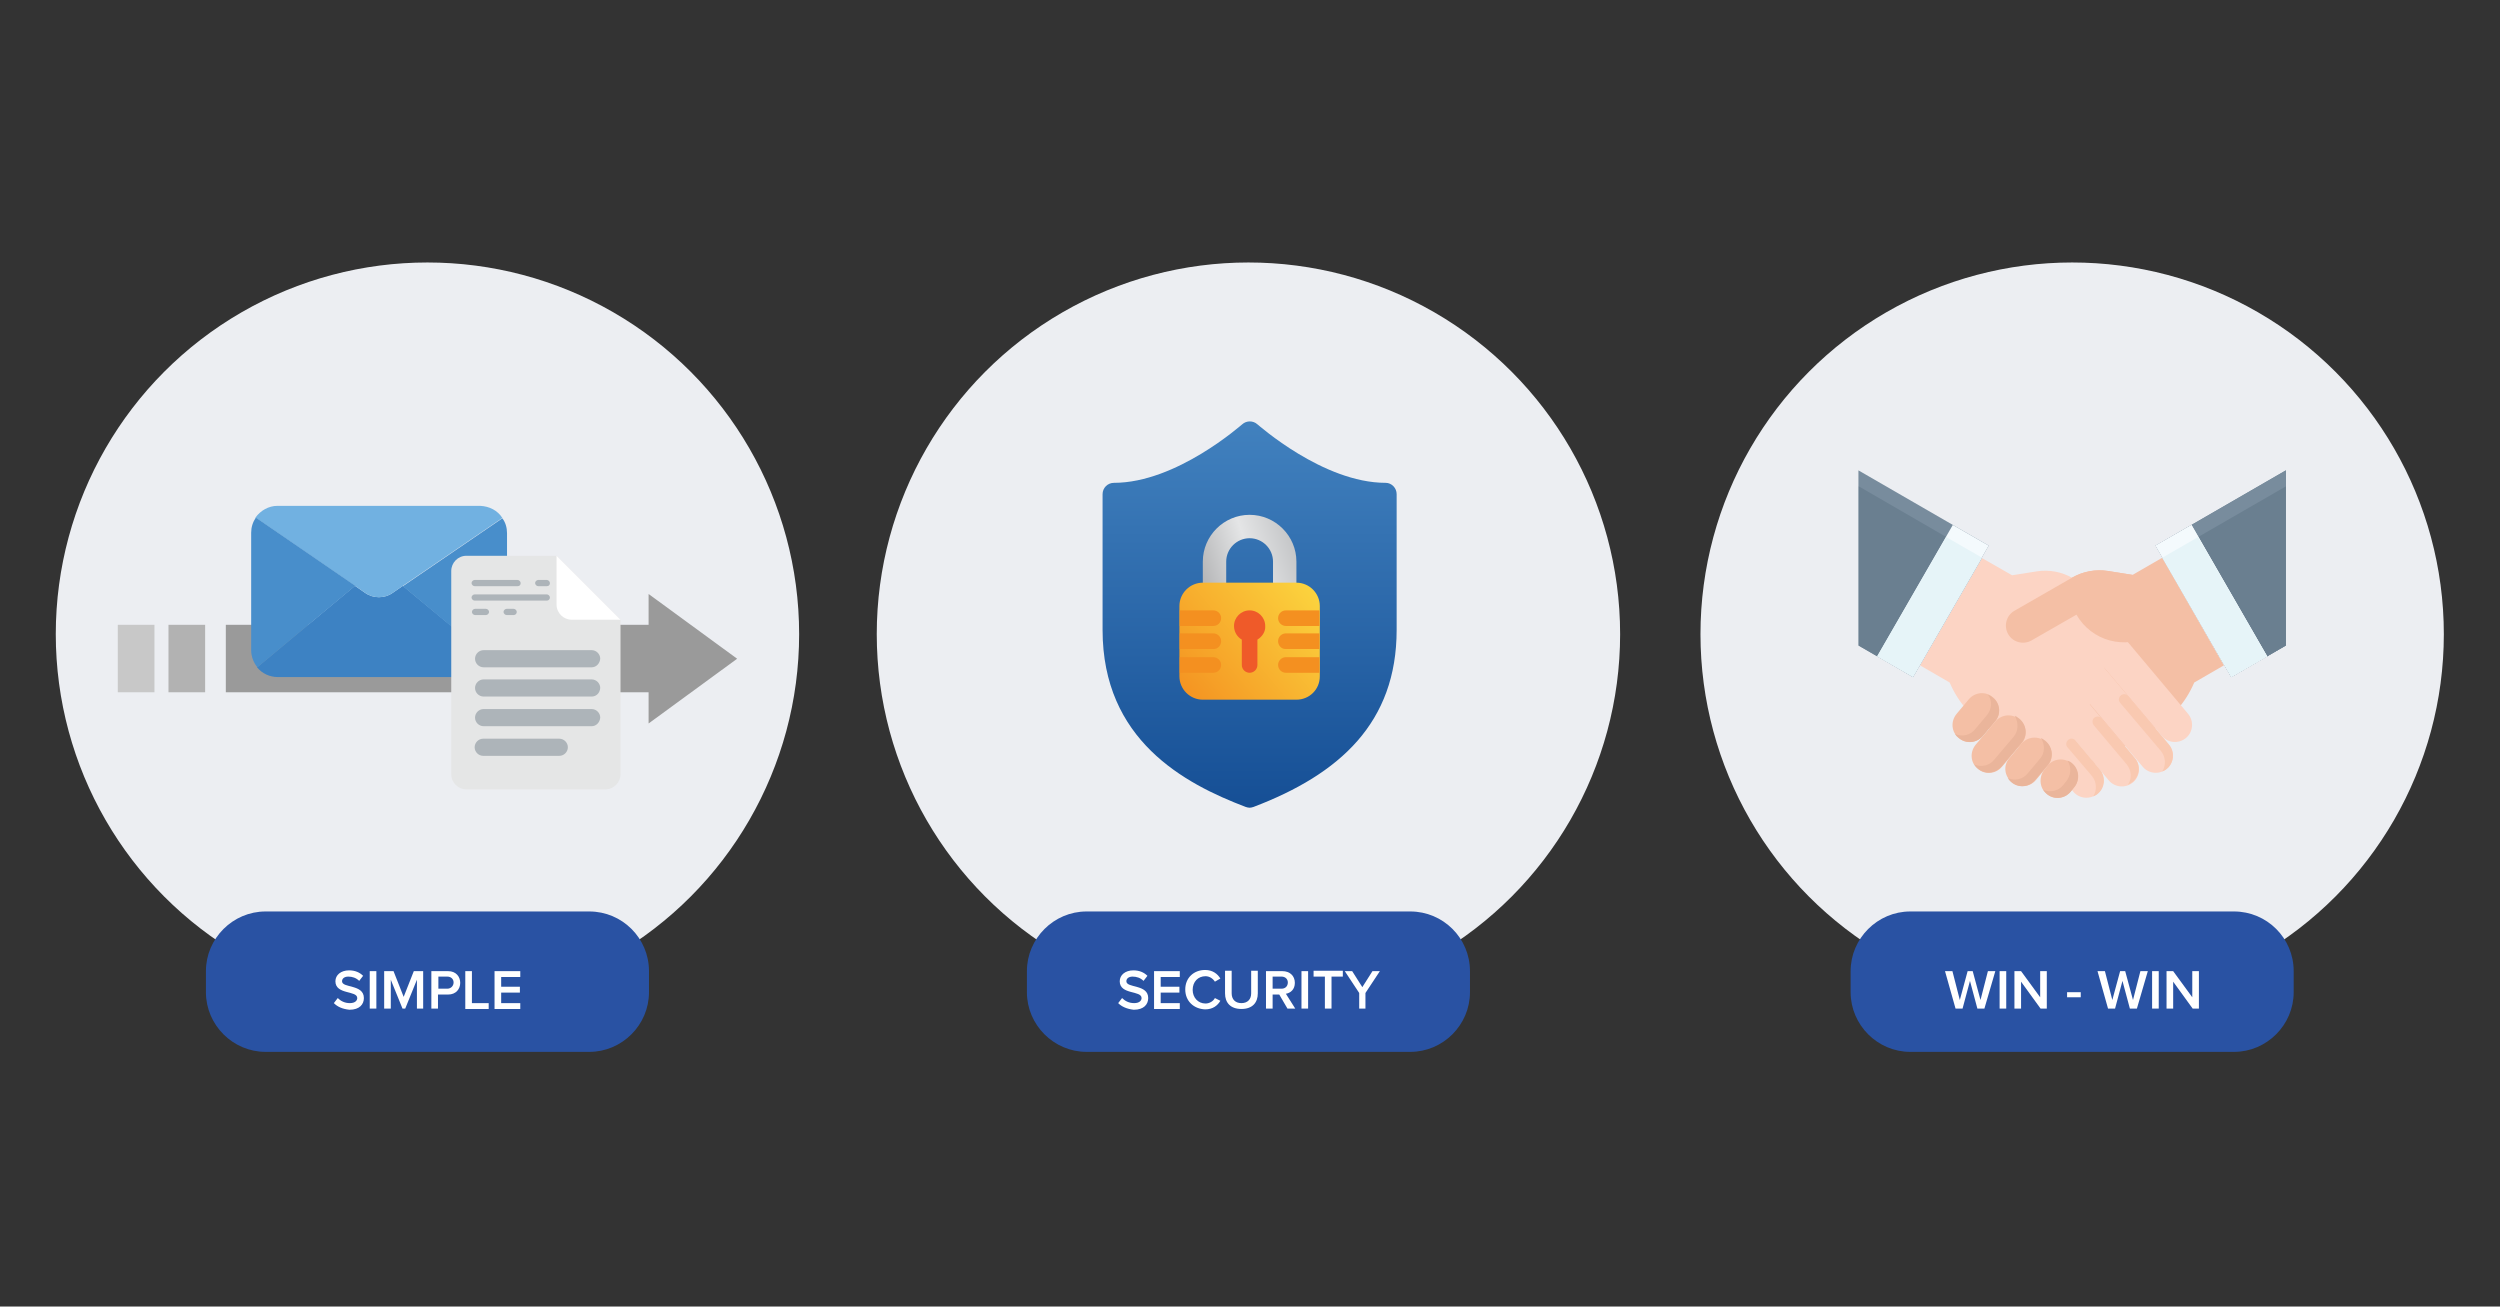 <?xml version="1.0" encoding="utf-8"?>
<!-- Generator: Adobe Illustrator 29.0.1, SVG Export Plug-In . SVG Version: 9.03 Build 54978)  -->
<svg version="1.0" id="Layer_1" xmlns="http://www.w3.org/2000/svg" xmlns:xlink="http://www.w3.org/1999/xlink" x="0px" y="0px"
	 viewBox="0 0 641 335" style="enable-background:new 0 0 641 335;" xml:space="preserve">
<rect x="0" y="0" width="641" height="335" fill="#333333" stroke="none"/>
<style type="text/css">
	.st0{fill:#ECEEF2;}
	.st1{fill:#9A9A9A;}
	.st2{fill:#B2B2B2;}
	.st3{fill:#C8C8C8;}
	.st4{fill:#3D82C3;}
	.st5{fill:#71B1E1;}
	.st6{fill:#488ECB;}
	.st7{fill:#E5E6E6;}
	.st8{fill:#FFFFFF;}
	.st9{fill:#ADB4B9;}
	.st10{fill:#2952A3;}
	.st11{fill:url(#SVGID_1_);}
	.st12{fill:url(#SVGID_00000088826803612254885520000007512785580629321861_);}
	.st13{fill:url(#SVGID_00000182530114794203035940000002748568917147660464_);}
	.st14{fill:#EF5A29;}
	.st15{fill:#F49020;}
	.st16{fill:#6A7F90;}
	.st17{fill:#788C9D;}
	.st18{fill:#F4BFA5;}
	.st19{fill:#FCD4C4;}
	.st20{fill:#F9C9B1;}
	.st21{fill:#F4FAFD;}
	.st22{fill:#EAB59B;}
	.st23{fill:#E6F4F8;}
</style>
<circle class="st0" cx="109.6" cy="162.6" r="95.3"/>
<g>
	<rect x="57.9" y="160.2" class="st1" width="113.4" height="17.3"/>
	<rect x="43.2" y="160.2" class="st2" width="9.4" height="17.3"/>
	<rect x="30.2" y="160.2" class="st3" width="9.4" height="17.3"/>
	<polygon class="st1" points="189,168.9 166.3,152.3 166.3,185.5 	"/>
	<g>
		<g>
			<path class="st4" d="M128.5,171.1c-1.3,1.6-3.2,2.5-5.3,2.5h-52c-2,0-4-0.9-5.3-2.5l25.1-20.9l2.6,1.8c2.1,1.5,5,1.5,7.1,0
				l2.6-1.8L128.5,171.1L128.5,171.1z"/>
			<path class="st5" d="M128.8,132.8l-25.5,17.4l-2.6,1.8c-2.1,1.5-5,1.5-7.1,0l-2.6-1.8l-25.5-17.5c1.3-1.8,3.4-3,5.6-3h52
				C125.5,129.8,127.6,130.9,128.8,132.8z"/>
			<path class="st6" d="M91.1,150.2L66,171.1c-1-1.2-1.6-2.8-1.6-4.4v-30.1c0-1.4,0.4-2.7,1.2-3.9L91.1,150.2z M130,136.7v30.1
				c0,1.6-0.6,3.1-1.6,4.4l-25.1-20.9l25.5-17.4C129.6,133.9,130,135.3,130,136.7L130,136.7z"/>
		</g>
	</g>
	<g>
		<path class="st7" d="M159.1,158.9v39.6c0,2.1-1.7,3.9-3.9,3.9h-35.6c-2.1,0-3.9-1.7-3.9-3.9v-52.1c0-2.1,1.7-3.9,3.9-3.9h23.1
			L159.1,158.9z"/>
		<path class="st8" d="M159.1,158.9h-12.5c-2.1,0-3.9-1.7-3.9-3.9v-12.5L159.1,158.9z"/>
		<g>
			<path class="st9" d="M140.2,150.3h-2.2c-0.4,0-0.8-0.4-0.8-0.8c0,0,0,0,0,0c0-0.4,0.4-0.8,0.8-0.8h2.2c0.4,0,0.8,0.4,0.8,0.8
				C141,150,140.7,150.3,140.2,150.3z M132.7,150.3h-11c-0.4,0-0.8-0.4-0.8-0.8c0-0.4,0.4-0.8,0.8-0.8l0,0h11c0.4,0,0.8,0.4,0.8,0.8
				C133.5,150,133.2,150.3,132.7,150.3z M124.6,157.7h-2.8c-0.4,0-0.8-0.4-0.8-0.8c0-0.4,0.4-0.8,0.8-0.8h2.8c0.4,0,0.8,0.4,0.8,0.8
				C125.4,157.3,125,157.7,124.6,157.7z M131.7,157.7h-1.8c-0.4,0-0.8-0.4-0.8-0.8c0-0.4,0.4-0.8,0.8-0.8h1.8c0.4,0,0.8,0.4,0.8,0.8
				C132.5,157.3,132.2,157.7,131.7,157.7z M140.2,154h-18.5c-0.4,0-0.8-0.4-0.8-0.8c0-0.4,0.4-0.8,0.8-0.8l0,0h18.5
				c0.4,0,0.8,0.4,0.8,0.8C141,153.6,140.7,154,140.2,154L140.2,154z"/>
		</g>
		<path class="st9" d="M151.7,171.1h-27.7c-1.2,0-2.2-1-2.2-2.2c0-1.2,1-2.2,2.2-2.2h27.7c1.2,0,2.2,1,2.2,2.2
			C153.8,170.1,152.9,171.1,151.7,171.1z M151.7,178.6h-27.7c-1.2,0-2.2-1-2.2-2.2c0-1.2,1-2.2,2.2-2.2h27.7c1.2,0,2.2,1,2.2,2.2
			C153.8,177.7,152.9,178.6,151.7,178.6z M151.7,186.2h-27.7c-1.2,0-2.2-1-2.2-2.2c0-1.2,1-2.2,2.2-2.2h27.7c1.2,0,2.2,1,2.2,2.2
			C153.8,185.2,152.9,186.2,151.7,186.2z M143.4,193.8h-19.5c-1.2,0-2.2-1-2.2-2.2c0-1.2,1-2.2,2.2-2.2h19.5c1.2,0,2.2,1,2.2,2.2
			C145.6,192.8,144.6,193.8,143.4,193.8z"/>
	</g>
</g>
<path class="st10" d="M151.1,233.7h-83c-8.4,0-15.3,6.9-15.3,15.3v5.4c0,8.4,6.9,15.3,15.3,15.3h83c8.4,0,15.3-6.9,15.3-15.3v-5.4
	C166.4,240.5,159.5,233.7,151.1,233.7z"/>
<g>
	<path class="st8" d="M85.6,257.2l1-1.3c0.7,0.7,1.7,1.3,3.1,1.3c1.4,0,1.9-0.7,1.9-1.3c0-2-5.6-0.8-5.6-4.3c0-1.6,1.4-2.8,3.5-2.8
		c1.5,0,2.7,0.5,3.6,1.4l-1,1.3c-0.8-0.8-1.8-1.1-2.8-1.1c-1,0-1.6,0.5-1.6,1.2c0,1.8,5.6,0.7,5.6,4.3c0,1.6-1.1,3-3.7,3
		C87.7,258.7,86.5,258.1,85.6,257.2z"/>
	<path class="st8" d="M94.8,258.6v-9.6h1.7v9.6H94.8z"/>
	<path class="st8" d="M106.9,258.6v-7.4l-3,7.4h-0.7l-3-7.4v7.4h-1.7v-9.6h2.4l2.6,6.6l2.6-6.6h2.4v9.6H106.9z"/>
	<path class="st8" d="M110.6,258.6v-9.6h4.3c2,0,3.1,1.4,3.1,3c0,1.6-1.1,3-3.1,3h-2.6v3.6H110.6z M116.3,251.9
		c0-0.9-0.7-1.5-1.6-1.5h-2.3v3.1h2.3C115.6,253.5,116.3,252.8,116.3,251.9z"/>
	<path class="st8" d="M119.3,258.6v-9.6h1.7v8.2h4.3v1.5H119.3z"/>
	<path class="st8" d="M126.8,258.6v-9.6h6.6v1.5h-4.9v2.5h4.8v1.5h-4.8v2.7h4.9v1.5H126.8z"/>
</g>
<circle class="st0" cx="320.1" cy="162.6" r="95.3"/>
<path class="st10" d="M361.6,233.7h-83c-8.4,0-15.3,6.9-15.3,15.3v5.4c0,8.4,6.9,15.3,15.3,15.3h83c8.4,0,15.3-6.9,15.3-15.3v-5.4
	C376.9,240.5,370,233.7,361.6,233.7z"/>
<g>
	<path class="st8" d="M286.7,257.2l1-1.3c0.7,0.7,1.7,1.3,3.1,1.3c1.4,0,1.9-0.7,1.9-1.3c0-2-5.6-0.8-5.6-4.3c0-1.6,1.4-2.8,3.5-2.8
		c1.5,0,2.7,0.5,3.6,1.4l-1,1.3c-0.8-0.8-1.8-1.1-2.8-1.1c-1,0-1.6,0.5-1.6,1.2c0,1.8,5.6,0.7,5.6,4.3c0,1.6-1.1,3-3.7,3
		C288.9,258.7,287.6,258.1,286.7,257.2z"/>
	<path class="st8" d="M295.9,258.6v-9.6h6.6v1.5h-4.9v2.5h4.8v1.5h-4.8v2.7h4.9v1.5H295.9z"/>
	<path class="st8" d="M303.9,253.7c0-3,2.2-5,5.1-5c1.9,0,3.2,1,3.9,2.2l-1.4,0.8c-0.5-0.8-1.4-1.4-2.4-1.4c-1.9,0-3.3,1.4-3.3,3.5
		c0,2,1.4,3.5,3.3,3.5c1,0,2-0.6,2.4-1.4l1.4,0.7c-0.7,1.2-1.9,2.2-3.9,2.2C306.1,258.7,303.9,256.7,303.9,253.7z"/>
	<path class="st8" d="M314.1,254.7v-5.8h1.7v5.8c0,1.5,0.9,2.5,2.5,2.5c1.6,0,2.5-1,2.5-2.5v-5.8h1.7v5.8c0,2.4-1.4,4-4.2,4
		C315.5,258.7,314.1,257.1,314.1,254.7z"/>
	<path class="st8" d="M330.1,258.6l-2.1-3.6h-1.7v3.6h-1.7v-9.6h4.2c1.9,0,3.2,1.2,3.2,3c0,1.7-1.1,2.6-2.3,2.8l2.4,3.8H330.1z
		 M330.2,251.9c0-0.9-0.7-1.5-1.6-1.5h-2.3v3.1h2.3C329.5,253.5,330.2,252.9,330.2,251.9z"/>
	<path class="st8" d="M333.7,258.6v-9.6h1.7v9.6H333.7z"/>
	<path class="st8" d="M339.7,258.6v-8.2h-2.9v-1.5h7.5v1.5h-2.9v8.2H339.7z"/>
	<path class="st8" d="M348.5,258.6v-4l-3.7-5.6h1.9l2.6,4.1l2.6-4.1h1.9l-3.7,5.6v4H348.5z"/>
</g>
<g>
	
		<linearGradient id="SVGID_1_" gradientUnits="userSpaceOnUse" x1="320.426" y1="290.248" x2="320.426" y2="101.6" gradientTransform="matrix(1 0 0 -1 0 334.724)">
		<stop  offset="9.000000e-02" style="stop-color:#5699D2"/>
		<stop  offset="0.89" style="stop-color:#134C93"/>
	</linearGradient>
	<path class="st11" d="M355.3,123.8c-16.1,0-32.7-14.9-32.9-15c-1.1-1-2.8-1-3.9,0c-0.2,0.1-16.8,15-32.9,15c-1.6,0-2.9,1.3-2.9,2.9
		v34.8c0,28.2,20.9,39.4,36.7,45.4c0.3,0.1,0.7,0.2,1,0.2s0.7-0.1,1-0.2c22.1-8.4,36.7-21.6,36.7-45.4v-34.8
		C358.1,125.1,356.8,123.8,355.3,123.8L355.3,123.8z"/>
	<g>
		
			<linearGradient id="SVGID_00000089540038905546097550000009303294651356160672_" gradientUnits="userSpaceOnUse" x1="284.667" y1="178.635" x2="361.863" y2="203.443" gradientTransform="matrix(1 0 0 -1 0 334.724)">
			<stop  offset="0.12" style="stop-color:#808082"/>
			<stop  offset="0.47" style="stop-color:#E4E5E6"/>
			<stop  offset="0.86" style="stop-color:#909295"/>
		</linearGradient>
		<path style="fill:url(#SVGID_00000089540038905546097550000009303294651356160672_);" d="M320.4,132c-6.6,0-12,5.4-12,12v10h6v-10
			c0-3.3,2.7-6,6-6c3.3,0,6,2.7,6,6v10h6v-10C332.4,137.4,327,132,320.4,132z"/>
		
			<linearGradient id="SVGID_00000107572203871574898870000008895384623667643314_" gradientUnits="userSpaceOnUse" x1="343.541" y1="189.466" x2="289.621" y2="144.74" gradientTransform="matrix(1 0 0 -1 0 334.724)">
			<stop  offset="6.000000e-02" style="stop-color:#FCDA41"/>
			<stop  offset="0.77" style="stop-color:#F49020"/>
		</linearGradient>
		<path style="fill:url(#SVGID_00000107572203871574898870000008895384623667643314_);" d="M332.4,179.4h-24c-3.3,0-6-2.7-6-6v-18
			c0-3.3,2.7-6,6-6h24c3.3,0,6,2.7,6,6v18C338.4,176.8,335.7,179.4,332.4,179.4z"/>
		<path class="st14" d="M324.4,160.5c0-2.2-1.8-4-4-4s-4,1.8-4,4c0,1.5,0.8,2.8,2,3.5v6.5c0,1.1,0.9,2,2,2c1.1,0,2-0.9,2-2v-6.5
			C323.7,163.2,324.5,161.9,324.4,160.5L324.4,160.5z"/>
		<path class="st15" d="M311.1,160.5h-8.6v-4h8.6c1.1,0,2,0.9,2,2S312.2,160.5,311.1,160.5L311.1,160.5z"/>
		<path class="st15" d="M311.1,172.5h-8.6v-4h8.6c1.1,0,2,0.9,2,2S312.2,172.5,311.1,172.5L311.1,172.5z"/>
		<path class="st15" d="M311.1,166.4h-8.6v-4h8.6c1.1,0,2,0.9,2,2S312.2,166.5,311.1,166.4L311.1,166.4z"/>
		<path class="st15" d="M329.7,160.5h8.6v-4h-8.6c-1.1,0-2,0.9-2,2S328.6,160.5,329.7,160.5L329.7,160.5z"/>
		<path class="st15" d="M329.7,172.5h8.6v-4h-8.6c-1.1,0-2,0.9-2,2S328.6,172.5,329.7,172.5L329.7,172.5z"/>
		<path class="st15" d="M329.7,166.4h8.6v-4h-8.6c-1.1,0-2,0.9-2,2S328.6,166.5,329.7,166.4L329.7,166.4z"/>
	</g>
</g>
<circle class="st0" cx="531.3" cy="162.6" r="95.3"/>
<path class="st10" d="M572.8,233.7h-83c-8.4,0-15.3,6.9-15.3,15.3v5.4c0,8.4,6.9,15.3,15.3,15.3h83c8.4,0,15.3-6.9,15.3-15.3v-5.4
	C588.1,240.5,581.2,233.7,572.8,233.7z"/>
<g>
	<path class="st8" d="M507,258.6l-1.9-7.1l-1.9,7.1h-1.8l-2.7-9.6h1.9l1.9,7.4l2-7.4h1.3l2,7.4l1.9-7.4h1.9l-2.8,9.6H507z"/>
	<path class="st8" d="M512.7,258.6v-9.6h1.7v9.6H512.7z"/>
	<path class="st8" d="M523.2,258.6l-5-6.9v6.9h-1.7v-9.6h1.7l4.9,6.7v-6.7h1.7v9.6H523.2z"/>
	<path class="st8" d="M530,255.7v-1.3h3.5v1.3H530z"/>
	<path class="st8" d="M546.1,258.6l-1.9-7.1l-1.9,7.1h-1.8l-2.7-9.6h1.9l1.9,7.4l2-7.4h1.3l2,7.4l1.9-7.4h1.9l-2.8,9.6H546.1z"/>
	<path class="st8" d="M551.8,258.6v-9.6h1.7v9.6H551.8z"/>
	<path class="st8" d="M562.2,258.6l-5-6.9v6.9h-1.7v-9.6h1.7l4.9,6.7v-6.7h1.7v9.6H562.2z"/>
</g>
<g>
	<path class="st16" d="M552.7,139.9l19.4,33.7l14-8.1v-44.9L552.7,139.9z"/>
	<path class="st17" d="M552.7,139.9l19.4,33.7l14-8.1v-44.9L552.7,139.9z"/>
	<path class="st16" d="M554.4,143l17.7,30.6l14-8.1v-40.8L554.4,143z"/>
	<path class="st18" d="M536.9,195.9l14.6-8.4c5-2.9,8.9-7.3,11.1-12.5l7.6-4.4L554.4,143l-7.6,4.4l-6.3-1c-3.2-0.5-6.4,0.1-9.2,1.7
		l-14.1,8.1"/>
	<path class="st19" d="M532.1,189.9l6.2,7.4c1.6,1.9,1.3,4.7-0.5,6.2c0,0,0,0,0,0c-1.9,1.6-4.7,1.3-6.2-0.5l-5.9-7.1l1.8,2.1
		L511,187.5c-5-2.9-8.9-7.3-11.1-12.5l-7.6-4.4l15.9-27.5l7.7,4.4l6.3-1c3.2-0.5,6.4,0.1,9.2,1.7l14.1,8.1"/>
	<path class="st19" d="M541.1,159.3L561,183c1.6,1.9,1.3,4.7-0.5,6.2c-1.9,1.6-4.7,1.3-6.2-0.5L534.3,165"/>
	<path class="st19" d="M534.3,165l21.8,25.9c1.6,1.9,1.3,4.7-0.5,6.2c-1.9,1.6-4.7,1.3-6.2-0.5l-21.8-25.9 M527.5,170.7l19.9,23.7
		c1.6,1.9,1.3,4.7-0.5,6.2c-1.9,1.6-4.7,1.3-6.2-0.5l-19.9-23.7"/>
	<path class="st20" d="M543.6,180.2c-0.5-0.6-0.4-1.4,0.2-1.9c0,0,0,0,0,0c0.6-0.5,1.4-0.4,1.9,0.2l10.4,12.4
		c1.6,1.9,1.3,4.7-0.5,6.2c-0.3,0.3-0.7,0.5-1.2,0.7c1-1.6,0.9-3.7-0.3-5.2L543.6,180.2z"/>
	<g>
		<path class="st18" d="M501.7,183l3.1-3.7c1.6-1.9,4.4-2.1,6.2-0.5l0,0c1.9,1.6,2.1,4.4,0.5,6.2l-3.1,3.7c-1.6,1.9-4.4,2.1-6.2,0.5
			l0,0C500.3,187.7,500.1,184.9,501.7,183z"/>
		<path class="st18" d="M506.6,190.9l5-5.9c1.6-1.9,4.4-2.1,6.2-0.5l0,0c1.9,1.6,2.1,4.4,0.5,6.2l-5,5.9c-1.6,1.9-4.4,2.1-6.2,0.5
			l0,0C505.2,195.6,505,192.8,506.6,190.9z"/>
		<path class="st18" d="M515.2,194.4l3.1-3.7c1.6-1.9,4.4-2.1,6.2-0.5l0,0c1.9,1.6,2.1,4.4,0.5,6.2L522,200
			c-1.6,1.9-4.4,2.1-6.2,0.5l0,0C513.9,199,513.6,196.2,515.2,194.4z"/>
		<path class="st18" d="M524.2,197.3l0.8-1c1.6-1.9,4.4-2.1,6.2-0.5c1.9,1.6,2.1,4.4,0.5,6.2l-0.8,1c-1.6,1.9-4.4,2.1-6.2,0.5
			C522.9,202,522.7,199.2,524.2,197.3C524.2,197.3,524.2,197.3,524.2,197.3L524.2,197.3z M546.8,147.4l-6.3-1
			c-3.2-0.5-6.4,0.1-9.2,1.7l-14.8,8.5c-2.1,1.2-2.8,3.9-1.6,6c1.2,2.1,3.9,2.8,6,1.6l11.5-6.6c3.9,6.8,12.5,9.1,19.3,5.2
			c0,0,0,0,0,0"/>
	</g>
	<path class="st21" d="M552.7,139.9l9.2-5.3l19.4,33.7l-9.2,5.3L552.7,139.9z"/>
	<path class="st17" d="M509.9,139.9l-19.4,33.7l-14-8.1v-44.9L509.9,139.9z"/>
	<path class="st16" d="M476.5,165.5l14,8.1l17.7-30.6l-31.6-18.3V165.5z"/>
	<path class="st21" d="M481.3,168.3l19.4-33.7l9.2,5.3l-19.4,33.7L481.3,168.3z"/>
	<path class="st20" d="M538.9,184.2c-0.5-0.6-1.3-0.6-1.9-0.2c0,0,0,0,0,0c-0.6,0.5-0.6,1.3-0.2,1.9c0,0,0,0,0,0l8.5,10.1
		c1.2,1.5,1.4,3.6,0.3,5.2c0.4-0.2,0.8-0.4,1.2-0.7c1.9-1.6,2.1-4.4,0.5-6.2c0,0,0,0,0,0L538.9,184.2z M530.1,191.6
		c-0.5-0.6-0.4-1.4,0.2-1.9c0,0,0,0,0,0c0.6-0.5,1.4-0.4,1.9,0.2l6.2,7.4c1.6,1.9,1.3,4.7-0.5,6.2c-0.3,0.3-0.7,0.5-1.2,0.7
		c1-1.6,0.9-3.7-0.3-5.2L530.1,191.6z"/>
	<path class="st22" d="M509.5,183.3l-3.1,3.7c-1.2,1.5-3.3,2-5.1,1.2c0.2,0.4,0.5,0.7,0.9,1c1.9,1.6,4.7,1.3,6.2-0.5c0,0,0,0,0,0
		l3.1-3.7c1.6-1.8,1.4-4.6-0.5-6.1c-0.4-0.3-0.8-0.6-1.3-0.8C510.9,179.7,510.7,181.8,509.5,183.3z M516.3,188.9l-5,5.9
		c-1.2,1.5-3.3,2-5.1,1.2c1.3,2.1,3.9,2.7,6,1.4c0.4-0.3,0.8-0.6,1.1-1l5-5.9c1.6-1.8,1.4-4.6-0.5-6.2c-0.4-0.3-0.8-0.6-1.2-0.8
		C517.6,185.4,517.5,187.5,516.3,188.9z M523,194.6l-3.1,3.7c-1.2,1.5-3.3,2-5.1,1.2c1.3,2.1,3.9,2.7,6,1.4c0.4-0.3,0.8-0.6,1.1-1
		l3.1-3.7c1.6-1.8,1.4-4.6-0.5-6.2c-0.4-0.3-0.8-0.6-1.2-0.8C524.4,191,524.3,193.2,523,194.6z M529.8,200.3l-0.8,1
		c-1.2,1.5-3.3,2-5.1,1.2c1.3,2.1,3.9,2.7,6,1.4c0.4-0.3,0.8-0.6,1.1-1l0.8-1c1.6-1.9,1.3-4.7-0.5-6.2c-0.3-0.3-0.7-0.5-1.2-0.7
		C531.2,196.7,531,198.8,529.8,200.3L529.8,200.3z"/>
	<path class="st23" d="M481.3,168.3l17.7-30.6l9.2,5.3l-17.7,30.6L481.3,168.3z"/>
	<path class="st21" d="M552.7,139.9l9.2-5.3l19.4,33.7l-9.2,5.3L552.7,139.9z"/>
	<path class="st23" d="M554.4,143l9.2-5.3l17.7,30.6l-9.2,5.3L554.4,143z"/>
</g>
</svg>
